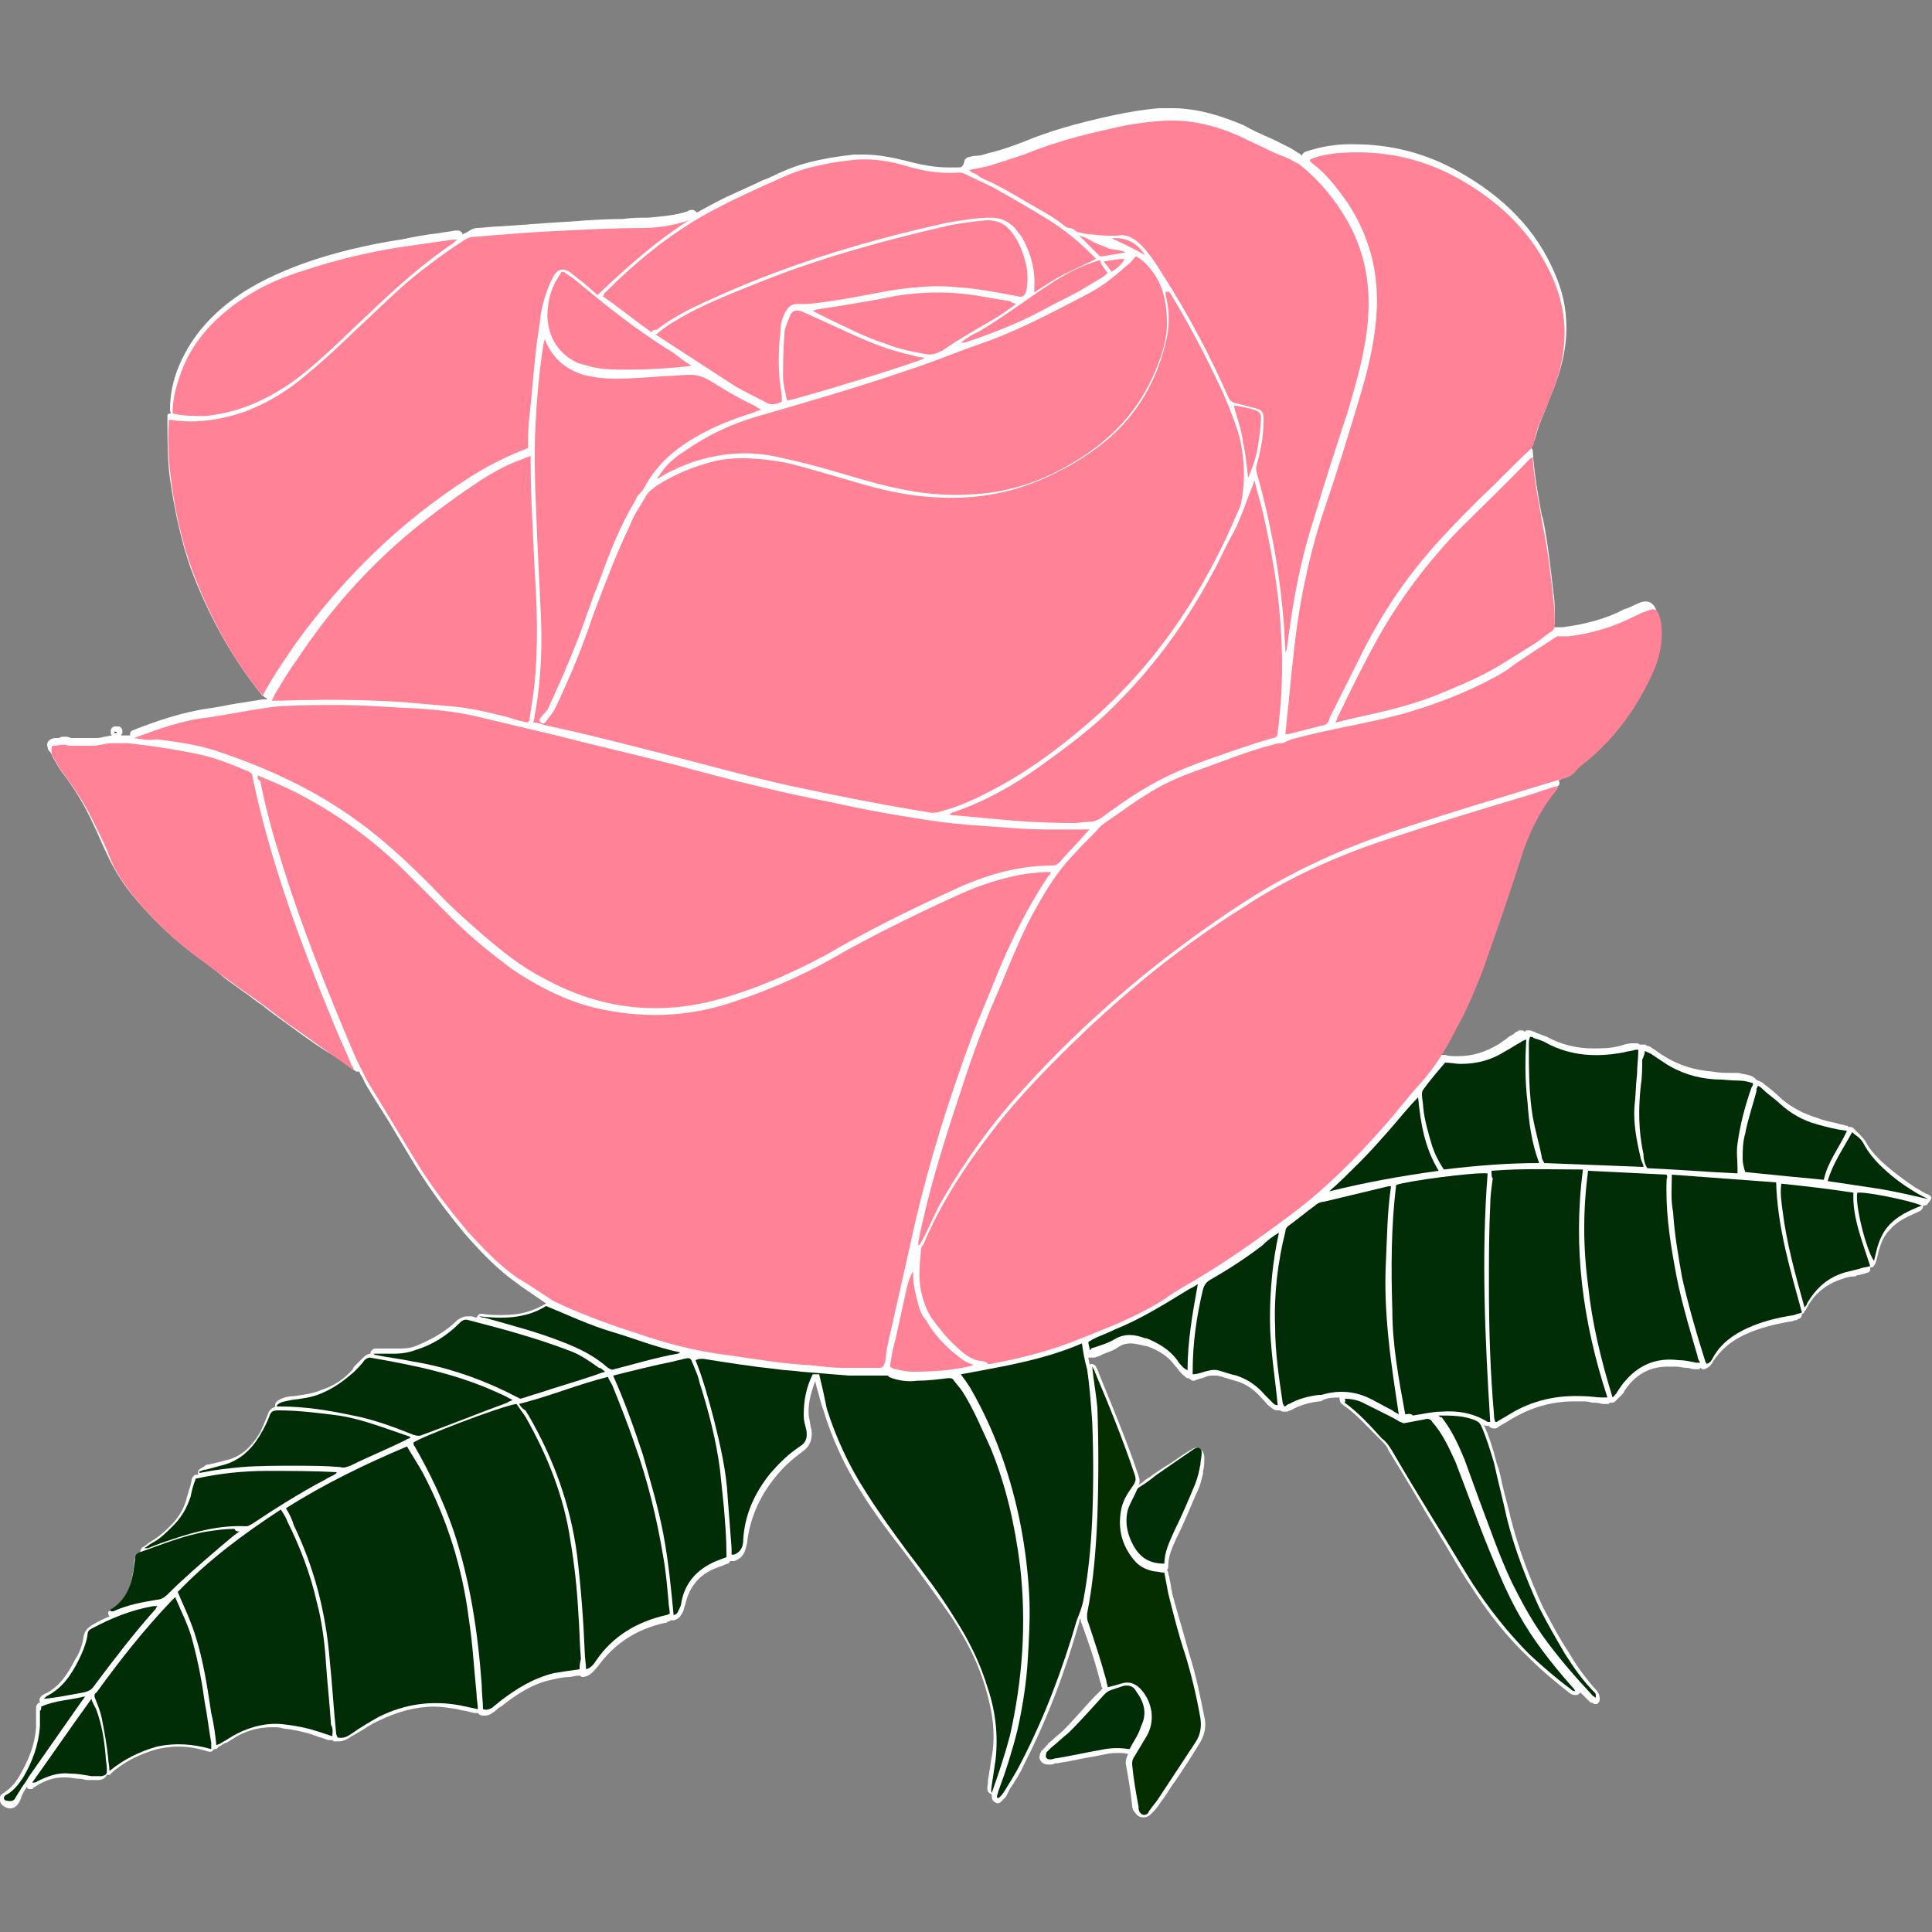 <?xml version="1.0" encoding="UTF-8"?> <svg xmlns="http://www.w3.org/2000/svg" xmlns:xlink="http://www.w3.org/1999/xlink" version="1.1" id="Слой_1" x="0px" y="0px" viewBox="0 0 150 150" style="enable-background:new 0 0 150 150;" xml:space="preserve"><rect x="0" y="0" width="150" height="150" fill="#808080" stroke="none"/> <style type="text/css"> .st0{fill:#FFFFFF;} .st1{fill:#FF8296;} .st2{fill:#002D05;} .st3{fill:#042E00;} </style> <g> <path class="st0" d="M149.8,92.8c-0.1-0.1-0.3-0.1-0.4-0.2c-0.2-0.1-0.5-0.3-0.7-0.4c-0.9-0.6-1.7-1.2-2.6-2 c-0.4-0.4-0.8-0.8-1.1-1.3c-0.1-0.2-0.3-0.5-0.5-0.7c-0.1-0.1-0.3-0.3-0.4-0.4c-0.1-0.1-0.1-0.1-0.2-0.2c-0.1-0.1-0.2-0.1-0.2-0.1 c0,0,0,0-0.1,0c0,0,0,0-0.1,0c0-0.1-0.1-0.1-0.2-0.1c-0.2-0.1-0.5-0.1-0.7-0.2c-0.5-0.1-1-0.2-1.5-0.4c-1-0.3-2-0.8-2.8-1.5 c-0.4-0.4-0.9-0.8-1.3-1.1c-0.1-0.1-0.2-0.2-0.3-0.2c0,0-0.1-0.1-0.2-0.1c-0.1,0-0.1-0.1-0.2-0.1c0,0,0,0,0,0 c0-0.1-0.1-0.1-0.2-0.2c-0.4-0.2-0.8-0.2-1.1-0.3c-0.2,0-0.4,0-0.6,0c-0.5,0-0.9,0-1.4-0.1c-1.4-0.1-2.7-0.5-3.8-1.2 c-0.1-0.1-0.2-0.1-0.3-0.2c-0.2-0.1-0.4-0.3-0.6-0.4c-0.1-0.1-0.3-0.2-0.4-0.2c-0.1,0-0.1-0.1-0.2-0.1c-0.1,0-0.1,0-0.2,0 c-0.1,0-0.1,0-0.2,0c0,0,0,0,0,0c0,0-0.1-0.1-0.2-0.1c0,0-0.1,0-0.1,0c0,0-0.1,0-0.2,0c0,0-0.1,0-0.1,0c-0.3,0-0.6,0.1-0.9,0.2 c-0.8,0.2-1.5,0.2-2.1,0.2c-1.3,0-2.5-0.3-3.6-0.9c-0.3-0.1-0.5-0.2-0.8-0.3c-0.1,0-0.1-0.1-0.2-0.1c-0.1,0-0.2-0.1-0.3-0.1 c0,0-0.1,0-0.1,0c0,0,0,0-0.1,0c-0.1,0-0.2,0-0.2,0.1c-0.1,0-0.1-0.1-0.2-0.1c-0.1,0-0.1,0-0.2,0c-0.1,0-0.1,0-0.2,0.1 c-0.1,0-0.2,0.1-0.3,0.2c-0.2,0.1-0.4,0.2-0.6,0.4c-0.2,0.1-0.4,0.3-0.6,0.4c-1,0.6-2,0.9-3.1,0.9c-0.1,0-0.1,0-0.2,0 c-0.3,0-0.5,0-0.8-0.1c-0.1,0-0.2,0-0.4,0c0.4-0.7,0.9-1.4,1.3-2.2c0.6-1.2,1.4-2.8,2-4.5c0.9-2.5,1.8-5.2,2.9-8.5 c0.7-2.3,1.6-4,2.7-5.4c0.1-0.1,0.1-0.2,0.2-0.2c0,0,0-0.1,0.1-0.1c0.1-0.1,0.1-0.3,0-0.4c0.4-0.2,0.8-0.4,1.1-0.7 c0.2-0.2,0.5-0.4,0.8-0.7l0,0c2.2-1.8,3.9-4,5.2-6.9c0.6-1.4,0.9-2.6,0.7-3.8c0-0.4-0.1-0.8-0.2-1.1c-0.2-0.6-0.6-0.7-0.8-0.7 c-0.1,0-0.3,0-0.5,0.1c-0.5,0.2-0.8,0.4-1.2,0.5c-1.5,0.8-3.2,1.2-4.8,1.4c-0.1,0-0.1,0-0.2,0c-0.1,0-0.2,0-0.3,0 c-0.1,0-0.2,0-0.2,0c0.1-0.1,0.1-0.3,0.1-0.5c0-0.3,0-0.5,0-0.8c0-0.4,0-0.9-0.1-1.4c-0.2-1.8-0.4-3.7-0.8-5.7l-0.1-0.3 c-0.3-1.6-0.6-3.3-0.7-5c0-0.1-0.1-0.2-0.2-0.3c0,0,0,0,0,0c0.2-0.2,0.3-0.4,0.4-0.7c0.1-0.4,0.2-0.7,0.3-1c0.2-0.5,0.4-1,0.6-1.5 c0.2-0.6,0.5-1.2,0.7-1.8c1.1-3,1.1-5.8-0.1-8.5c-1.4-3.3-3.9-5.9-7.5-7.9c-2.5-1.4-5.2-2.1-8.1-2.1h0c-0.6,0-1.1,0-1.7,0.1 c-0.8,0.1-1.5,0.3-2.1,0.5c-0.1,0.1-0.2,0.1-0.2,0.3c0,0-0.1-0.1-0.1-0.1c-0.3-0.2-0.5-0.3-0.8-0.5c-0.2-0.1-0.4-0.2-0.6-0.3 c-0.2-0.1-0.4-0.2-0.6-0.3c-0.4-0.2-0.7-0.3-1.1-0.5c-0.5-0.2-1-0.5-1.4-0.7c-1.9-0.8-3.7-1.3-5.5-1.3c-0.3,0-0.7,0-1,0 c-1.2,0.1-2.4,0.3-3.8,0.6c-2.7,0.6-4.8,1.2-6.7,2c-0.8,0.3-1.6,0.6-2.4,0.8l-0.4,0.1c-0.3,0.1-0.6,0.2-1,0.2 c-0.2,0-0.4,0.1-0.5,0.1c-0.1,0-0.2,0.1-0.3,0.2c0,0,0,0,0,0C74.8,13,74.6,13,74.4,13c0,0,0,0-0.1,0c-0.2,0-0.5,0-0.7,0 c-1,0-2.1-0.2-3.2-0.5c-1.2-0.3-2.3-0.5-3.3-0.5c-0.3,0-0.6,0-0.8,0c-0.8,0.1-1.7,0.2-2.6,0.4c-1,0.2-2,0.5-2.9,0.9 c-0.5,0.2-1,0.5-1.6,0.7c-1.2,0.6-2.5,1.1-3.8,1.8c-0.4,0.2-0.9,0.5-1.3,0.7c-0.1-0.1-0.2-0.2-0.3-0.2c0,0,0,0,0,0 c-0.2,0-0.3,0-0.4,0.1c-0.9,0.3-1.9,0.4-3.1,0.5c-0.6,0-1.3,0-1.9,0.1c-1.4,0-2.8,0.1-4.1,0.2c-2,0.1-4,0.3-6,0.4l-1.2,0.1 c-0.3,0-0.5,0.1-0.8,0.3l-0.4,0.2c0,0,0-0.1,0-0.1c-0.1-0.1-0.2-0.2-0.3-0.2c0,0,0,0,0,0l-0.1,0c-0.1,0-0.1,0-0.2,0 c-0.4,0.1-0.8,0.1-1.2,0.2c-1,0.1-2,0.3-3,0.5c-2.6,0.4-5.1,1-7.4,1.8c-2.2,0.8-4.1,1.7-5.7,2.9c-2,1.5-3.3,3.2-4.1,5.1 c-0.5,1.2-0.7,2.3-0.7,3.4c0,0.1,0,0.2,0.1,0.3C13,32.1,13,32.2,13,32.3l0,0.1c0,0.1,0,0.2,0,0.2c0,1.6,0,3.1,0.2,4.6 c0.4,2.7,0.9,4.9,1.6,6.9c1.3,3.5,3.1,6.8,5.4,9.7c0,0,0.1,0.1,0.1,0.1c0,0,0,0.1,0.1,0.1c0.1,0.1,0.2,0.2,0.3,0.2c0,0,0,0,0,0 c0,0,0,0,0,0c0,0.1,0,0.1,0.1,0.1c0,0,0,0,0,0c-0.1,0-0.3,0-0.4,0c-0.6,0.1-1.3,0.2-1.9,0.3c-0.7,0.1-1.5,0.3-2.3,0.4 c-2.1,0.3-4.1,1-5.9,1.7c-0.2,0.1-0.2,0.2-0.2,0.4c0,0,0,0,0,0c0,0-0.1,0-0.1,0c-0.2,0-0.4,0-0.6,0c0-0.1,0.1-0.1,0.1-0.2l0-0.1 c0-0.1,0-0.2-0.1-0.3c-0.1-0.1-0.2-0.1-0.2-0.1c0,0,0,0,0,0l-0.3,0c-0.1,0-0.2,0.1-0.2,0.1c-0.1,0.1-0.1,0.2-0.1,0.3l0,0.1 c0,0.1,0,0.1,0.1,0.2c-0.2,0-0.4,0.1-0.6,0.1c-0.3,0.1-0.5,0.1-0.8,0.1c-0.2,0-0.4,0-0.7,0c-0.2,0-0.4,0-0.6,0c-0.2,0-0.3,0-0.5,0 c-0.2-0.1-0.3-0.1-0.5-0.1c-0.2,0-0.3,0-0.4,0.1c-0.1,0-0.2,0-0.3,0c-0.2,0-0.4,0.1-0.5,0.2c-0.1,0.1-0.2,0.3-0.1,0.5 c0,0.2,0.1,0.3,0.2,0.4c0.1,0.1,0.1,0.2,0.2,0.4c0.2,0.3,0.4,0.7,0.6,1c1.1,1.4,1.9,2.8,2.5,4.1c0.4,0.8,0.7,1.6,1.1,2.4 c0.5,1.1,1.1,2.1,1.9,3.1c1.3,1.6,2.9,3.2,4.6,4.5c0.9,0.7,1.8,1.3,2.6,2c0.5,0.4,1,0.7,1.5,1.1c0.5,0.3,0.9,0.7,1.4,1 c0.6,0.5,1.3,1,2,1.5c1.1,0.8,2.3,1.7,3.5,2.4c0.5,0.3,0.9,0.6,1.4,1c0.1,0,0.1,0.1,0.2,0.1l0.1,0.1c0.1,0,0.1,0.1,0.2,0.1 c0.1,0,0.1,0,0.2,0c0.1,0.3,0.3,0.5,0.4,0.8c0.6,1.1,1.3,2.1,1.9,3.1c0.6,1,1.2,2,1.8,3c1.2,2,2.6,3.9,4.1,5.7 c1.4,1.6,2.6,2.8,4,3.8l0.4,0.3c0.6,0.4,1.3,0.9,1.9,1.3c0,0,0,0,0,0c-1,0.6-2,0.9-3.4,0.9c-0.5,0-1,0-1.6-0.1c0,0,0,0,0,0 c-0.2,0-0.3,0.1-0.4,0.3c0,0,0,0,0,0c-0.1,0-0.3-0.1-0.4-0.1c-0.1,0-0.2,0-0.3,0c-0.3,0-0.5,0.1-0.8,0.3c-0.9,0.9-2,1.5-3.2,2 c-0.5,0.2-1,0.2-1.4,0.2c-0.1,0-0.1,0-0.2,0c-0.4,0-0.8,0-1.2,0c0,0,0,0,0,0c-0.1,0-0.2,0-0.3,0c0,0-0.1,0-0.1,0 c-0.1,0-0.2,0.1-0.3,0.2c0,0.1-0.1,0.2,0,0.2c0,0,0,0,0,0l0,0c-0.2,0-0.4,0.1-0.6,0.3c-0.2,0.2-0.4,0.4-0.6,0.6 c-0.1,0.1-0.2,0.2-0.2,0.3c-0.7,0.8-1.5,1.3-2.4,1.6c-0.7,0.3-1.5,0.4-2.2,0.5c-0.4,0-0.9,0.1-1.3,0.4c-0.1,0.1-0.2,0.3-0.1,0.4 c-0.2,0.1-0.5,0.2-0.6,0.6c-0.2,0.5-0.4,1-0.6,1.4c-0.7,1.2-1.6,2-2.8,2.2c-0.3,0.1-0.7,0.2-1.2,0.3c-0.2,0-0.3,0.1-0.4,0.2 c-0.1,0-0.1,0.1-0.2,0.1c-0.2,0.1-0.3,0.3-0.2,0.5l0,0c-0.1,0-0.1,0-0.2,0c-0.1,0-0.2,0.1-0.3,0.3l-0.1,0.5c-0.1,0.3-0.2,0.6-0.3,1 c-0.2,0.8-0.6,1.5-1.3,2.2c-0.5,0.5-1,0.9-1.5,1.2c-0.2,0.1-0.3,0.2-0.4,0.3c-0.1,0-0.1,0.1-0.2,0.1c-0.1,0.1-0.2,0.2-0.2,0.3 c0,0.1,0,0.1,0.1,0.2c-0.4,0.1-0.6,0.4-0.6,0.8c0,0.4-0.1,0.8-0.2,1.3c-0.2,1-0.6,1.8-1.4,2.3c0,0-0.1,0-0.1,0c0,0,0,0-0.1,0 c-0.1,0.1-0.2,0.1-0.2,0.2c0,0.1,0,0.2,0.1,0.3l0,0c-0.5,0.2-0.9,0.4-1.4,0.7c-0.3,0.2-0.5,0.4-0.6,0.8c-0.1,0.7-0.3,1.3-0.7,1.9 c-0.5,1-1.2,2.1-2.3,2.6c-0.1,0-0.1,0.1-0.2,0.1c0,0,0,0-0.1,0.1c-0.1,0.1-0.2,0.3-0.1,0.4c0,0,0,0,0,0.1c0,0-0.1,0-0.1,0 c-0.1,0.1-0.2,0.2-0.2,0.4c0,0.1,0,0.1,0,0.2c0,0.1,0,0.2,0,0.2c0,0.1,0,0.2,0,0.3c0,0.3,0,0.5,0,0.8c-0.1,1.4-0.6,2.6-1.3,3.8 c-0.4,0.7-0.8,1-1.2,1.3c-0.2,0.1-0.4,0.3-0.3,0.6c0,0.2,0.2,0.4,0.4,0.5c0.2,0.1,0.3,0.1,0.4,0.1c0.5,0,0.7-0.5,0.8-0.7 c0-0.1,0.1-0.2,0.1-0.3l0.1-0.2c0.1-0.2,0.2-0.3,0.3-0.5c0,0,0,0,0,0.1l0,0l0,0c0.1,0.1,0.1,0.1,0.2,0.1c0.1,0,0.1,0,0.2,0l0.1-0.1 c0.1-0.1,0.2-0.1,0.3-0.2c0.7-0.4,1.3-0.6,2-0.6c0.1,0,0.2,0,0.3,0c0.3,0,0.6,0.1,1,0.1c0.2,0,0.4,0.1,0.6,0.1l0,0 c0.2,0,0.4,0,0.6,0c0.1,0,0.1,0,0.2,0c0.4,0,0.6-0.2,0.7-0.4c0,0,0,0,0.1,0c0.1,0,0.2,0,0.2-0.1c1-0.9,2.2-1.5,3.6-1.9 c0.5-0.1,1-0.2,1.6-0.2c0.7,0,1.5,0.1,2.4,0.4c0,0,0.1,0,0.1,0c0.1,0,0.2,0,0.2-0.1c0,0,0.1,0,0.1-0.1c0,0,0.1,0,0.1,0 c0.1,0,0.1,0,0.2-0.1l0.1-0.1l0.2-0.1c0.1-0.1,0.3-0.2,0.4-0.2c0.3-0.2,0.5-0.3,0.8-0.5c0.9-0.5,1.8-0.7,2.8-0.7 c0.3,0,0.5,0,0.8,0.1c0.9,0.1,1.8,0.3,2.6,0.6c0.2,0.1,0.4,0.1,0.6,0.2c0.1,0,0.2,0.1,0.3,0.1c0,0,0.1,0,0.1,0c0.1,0,0.1,0,0.2,0 c0.1,0.1,0.1,0.1,0.2,0.1c0.1,0,0.2,0,0.3,0c0.4,0,0.7-0.2,1-0.4c0.2-0.1,0.5-0.3,0.7-0.4c0.5-0.3,0.9-0.6,1.4-0.8 c1.4-0.7,2.9-1.1,4.3-1.1c0.6,0,1.2,0.1,1.8,0.2c0.3,0.1,0.6,0.1,0.9,0.2c0.1,0,0.3,0.1,0.5,0.1c0,0,0.1,0,0.1,0c0,0,0.1,0,0.1,0 c0,0,0.1,0.1,0.1,0.1c0.1,0.1,0.3,0.1,0.4,0.1c0.3,0,0.5-0.1,0.6-0.2c0.2-0.1,0.3-0.2,0.5-0.4c0.1,0,0.1-0.1,0.2-0.1 c1-0.8,2.4-1.8,4-2.1c0.4-0.1,0.9-0.2,1.3-0.2c0.2,0,0.4-0.1,0.7-0.1c0,0,0.1,0,0.1,0c0.1,0,0.1,0.1,0.2,0.1c0,0,0,0,0.1,0 c0.6-0.1,0.8-0.5,1.1-0.8c1.3-1.8,3-2.9,5.2-3.4c0.1,0,0.2,0,0.2-0.1l0.1,0c0.1,0,0.1-0.1,0.2-0.1c0,0,0.1,0,0.1,0c0,0,0.1,0,0.1,0 c0.5-0.1,0.6-0.5,0.7-0.6c0.1-0.2,0.1-0.4,0.2-0.6c0.3-1.4,1.1-2.4,2.5-2.9c0.2-0.1,0.4-0.1,0.5-0.2l0.3-0.1c0.1,0,0.1-0.1,0.2-0.2 c0,0,0.1,0,0.1,0c0,0,0.1,0,0.2,0c0.9-0.3,0.9-1.1,1-1.4c0.2-1.8,0.9-3.5,2.1-5c0.7-0.9,1.4-1.5,2.2-2.1c0.6-0.4,0.8-1,0.7-1.7 c-0.1-0.3-0.1-0.6-0.2-1c-0.1-0.9,0.1-1.7,0.5-2.8c0,0.2,0.1,0.4,0.1,0.5c0.2,0.6,0.3,1.2,0.5,1.7c0.7,2.3,1.7,4.5,3,6.5 c1,1.6,2.2,3.2,3.3,4.6l0.3,0.4c1.1,1.5,2.3,3.1,3.4,4.7c1.3,2,2.1,3.7,2.6,5.4c0.6,2,0.8,3.7,0.5,5.4c-0.1,0.4-0.1,0.8-0.2,1.2 c0,0.2-0.1,0.5-0.1,0.7l0,0.1c0,0.2-0.1,0.4,0,0.7c0.1,0.1,0.2,0.2,0.3,0.2c0,0,0,0,0,0c0,0,0,0,0,0c0,0,0,0,0,0l0,0.1 c0,0.1,0,0.3,0.1,0.4l0.1,0.1c0.1,0,0.1,0.1,0.2,0.1c0.1,0,0.2,0,0.3-0.1c0,0,0.1-0.1,0.1-0.1c0.1-0.1,0.2-0.2,0.3-0.3 c0.1-0.2,0.2-0.4,0.3-0.6c0.4-0.6,0.8-1.2,1.1-1.9c1.8-3.5,3.2-7.2,4.3-11.1c0-0.1,0-0.2,0.1-0.2c0,0.1,0,0.2,0.1,0.4 c0.5,1.4,1,2.8,1.4,4.4c0,0.1,0.1,0.2,0.1,0.3l0,0.1c0,0.1,0.1,0.1,0.1,0.2c-0.1,0.1-0.2,0.2-0.3,0.3l-0.1,0.1 c-0.9,0.9-1.7,1.9-2.6,2.8c-0.3,0.3-0.6,0.5-0.9,0.8c-0.1,0.1-0.3,0.2-0.4,0.4c0,0-0.1,0-0.1,0.1c-0.1,0.1-0.2,0.2-0.3,0.3 c-0.1,0.1-0.2,0.3-0.2,0.6c0.1,0.3,0.3,0.5,0.7,0.5c0,0,0.1,0,0.1,0c0.1,0,0.3,0,0.4-0.1c0.1,0,0.1,0,0.2,0 c0.4-0.1,0.7-0.1,1.1-0.2c0.9-0.2,1.7-0.3,2.6-0.5c0.4-0.1,0.7-0.1,1.1-0.1c0.2,0,0.5,0,0.7,0.1c-0.1,0.1-0.2,0.4-0.2,0.7 c0.2,1.1,0.4,2.3,0.5,3.3c0,0.2,0.1,0.4,0.2,0.5c0.2,0.3,0.4,0.4,0.7,0.4c0.2,0,0.4-0.1,0.5-0.2c0.1-0.1,0.2-0.2,0.3-0.3 c0.2-0.2,0.4-0.5,0.6-0.8c0.4-0.5,0.7-1.1,1.1-1.6c0.6-0.9,1.2-1.8,1.8-2.8c0.4-0.6,0.6-1.4,0.4-2.1c-0.3-1.5-0.6-3.1-1.2-5 c-0.4-1.5-0.9-3.1-1.3-4.6l0-0.1c-0.1-0.3-0.1-0.7-0.2-1c0-0.2-0.1-0.3-0.1-0.5c0-0.1-0.1-0.2-0.1-0.2c0,0,0,0,0,0 c0.1-0.1,0.1-0.2,0.1-0.3c0-0.8,0.3-1.4,0.6-2.1l0.1-0.2c0.6-1.2,1.1-2.5,1.6-3.6c0.2-0.4,0.3-0.9,0.4-1.3l0-0.2 c0.1-0.3,0.1-0.7,0.1-1c0-0.3-0.1-0.5-0.2-0.6c-0.1-0.1-0.3-0.2-0.4-0.2c0,0,0,0,0,0c-0.2,0-0.3,0.1-0.5,0.2 c-0.7,0.4-1.3,0.9-2,1.3c-0.3,0.2-0.6,0.4-0.9,0.6c-0.2,0.2-0.5,0.3-0.7,0.5c-0.1,0.1-0.3,0.2-0.4,0.3c0.1-0.2,0.1-0.4,0-0.7 c-0.9-2.7-2-5.3-3.1-8c0-0.1-0.1-0.2-0.1-0.3c0,0-0.1-0.1-0.1-0.2c-0.1-0.1-0.2-0.2-0.3-0.2c0,0-0.1,0-0.1,0c0,0-0.1,0-0.1,0.1 c0-0.2-0.1-0.4-0.1-0.6c0,0,0,0,0.1,0c0,0,0.1,0,0.1,0c0,0,0.1,0,0.1,0c0.1,0,0.1,0,0.2,0c0.2-0.1,0.4-0.1,0.5-0.2 c0.4-0.2,0.9-0.3,1.3-0.6c0.3-0.2,0.6-0.3,1-0.3c0.3,0,0.7,0.1,1.1,0.2c0,0,0.1,0,0.1,0l0,0c0.9,0.3,1.7,0.8,2.2,1.5 c0.2,0.2,0.3,0.4,0.5,0.6c0.1,0.1,0.1,0.1,0.2,0.2c0,0,0.1,0,0.1,0.1c0.1,0,0.1,0.1,0.2,0.1c0,0,0,0,0.1,0c0,0,0.1,0.1,0.1,0.1 c0.1,0,0.1,0.1,0.2,0.1c0,0,0.1,0,0.1,0c0.1,0,0.2-0.1,0.3-0.1c0.2-0.1,0.4-0.1,0.6-0.2c0.2-0.1,0.4-0.1,0.6-0.1c0.1,0,0.2,0,0.3,0 c0.5,0.1,1,0.3,1.4,0.4c0.8,0.2,1.5,0.7,2.1,1.4l0.1,0.1c0.2,0.2,0.3,0.4,0.5,0.5l0,0c0.1,0.1,0.3,0.3,0.6,0.3c0,0,0.1,0,0.1,0 c0,0,0.1,0,0.1,0c0.1,0.1,0.2,0.1,0.2,0.1c0,0,0,0,0.1,0l0,0c0,0,0.1,0,0.2,0c0.1,0,0.2-0.1,0.3-0.1c0.7-0.4,1.4-0.6,2.2-0.7 c0.1,0,0.2,0,0.3-0.1c0.4-0.2,0.9-0.2,1.3-0.2c0,0.1,0,0.3,0.1,0.4c0,0,0,0.1,0.1,0.1c0,0,0.1,0.1,0.1,0.1c0.9,0.6,1.7,1.5,2.5,2.3 c0.1,0.1,0.3,0.3,0.4,0.4c0.3,0.3,0.5,0.5,0.6,0.8c1.3,2.1,2.3,3.8,3.3,5.5c0.4,0.6,0.7,1.2,1.1,1.8c0.6,1,1.2,2.1,1.9,3.1 c1.4,2.2,2.9,4.1,4.6,5.7c1.1,1.1,2.1,1.9,3.1,2.7c0,0,0,0,0,0c0.1,0.1,0.3,0.2,0.5,0.2c0,0,0,0,0.1,0c0.1,0,0.2-0.1,0.3-0.2 c0.2,0.2,0.4,0.4,0.6,0.6l0.1,0.1c0.1,0.1,0.1,0.1,0.2,0.1c0,0,0,0,0,0c0.1,0,0.1,0.1,0.2,0.1c0.1,0,0.1,0,0.2,0 c0.1-0.1,0.2-0.2,0.2-0.3l0,0c0-0.3,0-0.4-0.2-0.7c-0.8-0.9-1.5-1.8-2.2-3c-0.8-1.2-1.4-2.4-2-3.5c-1-2.2-1.9-4.5-2.5-6.9 c-0.2-0.9-0.5-1.9-0.7-2.8c-0.1-0.5-0.2-1-0.4-1.5c-0.3-1.2-0.6-2.1-1-3c0,0,0,0,0,0c0,0,0,0,0,0c0.1,0.1,0.2,0.1,0.2,0.1 c0,0,0,0,0,0c0,0,0.1,0,0.1,0c0,0,0.1,0,0.1,0c0,0,0,0.1,0.1,0.1c0.1,0.1,0.2,0.1,0.3,0.1c0,0,0.1,0,0.1,0c0,0,0,0,0,0 c0,0,0.1,0,0.2-0.1c0.3-0.2,0.7-0.4,1-0.6c1.5-0.9,3.1-1.4,4.9-1.4c0.2,0,0.5,0,0.7,0c0.2,0,0.4,0,0.7,0.1c0.3,0,0.5,0,0.8,0.1 c0,0,0,0,0.1,0c0.1,0,0.2,0,0.2,0c0,0,0.1,0,0.1,0c0.1,0,0.1,0,0.2-0.1c0,0,0,0,0,0c0,0,0,0,0.1,0c0.1,0,0.2,0,0.3-0.1l0.2-0.2 c0.1-0.1,0.2-0.2,0.3-0.3c0.1-0.1,0.2-0.2,0.2-0.3c0.1-0.1,0.2-0.3,0.3-0.4c0.8-1,1.8-1.5,3.1-1.5c0.2,0,0.4,0,0.6,0 c0.3,0,0.6,0.1,0.9,0.1c0.2,0,0.3,0.1,0.5,0.1c0.1,0,0.2,0,0.2,0c0,0,0.1,0,0.1,0c0,0,0,0,0,0c0.1,0,0.2,0,0.2-0.1 c0.1,0,0.1,0.1,0.2,0.1c0,0,0.1,0,0.1,0c0.4-0.1,0.6-0.4,0.7-0.6l0,0c0.6-0.9,1.4-1.6,2.5-2.1c1.1-0.5,2.3-0.8,3.5-1 c0.2,0,0.3-0.1,0.4-0.1c0.1,0,0.1,0,0.2-0.1c0.2,0,0.3-0.2,0.3-0.4c0.1,0,0.2-0.1,0.2-0.2l0.1-0.1c0-0.1,0.1-0.1,0.1-0.2 c0.6-1.1,1.5-1.8,2.7-2.2c0.3-0.1,0.6-0.2,0.9-0.2c0.1,0,0.2,0,0.3-0.1c0.2,0,0.4-0.1,0.5-0.1l0.3-0.1c0.1,0,0.2-0.1,0.2-0.2 c0-0.1,0-0.1,0-0.2c0,0,0,0,0.1,0c0.1,0,0.2-0.1,0.3-0.3l0.1-0.3c0.2-0.9,0.4-1.7,1-2.3c0.6-0.7,1.3-1,2.2-1.4l0.2-0.1 c0.1-0.1,0.2-0.2,0.2-0.3c0,0,0-0.1,0-0.1c0,0,0,0,0.1,0c0.1,0,0.3-0.1,0.3-0.2C150,93.1,150,92.9,149.8,92.8z"></path> <g> <path class="st1" d="M20,60.2c1.2,0.5,2.4,1,3.5,1.6c3,1.6,5.7,3.6,8.1,6c1.2,1.2,2.4,2.4,3.6,3.6c1.4,1.4,2.9,2.6,4.5,3.8 c2.2,1.5,4.6,2.7,7.2,3.2c3.5,0.7,6.9,0.5,10.3-0.7c3-1,5.8-2.3,8.5-3.9c2.9-1.6,6-3.1,9.1-4.5c1.4-0.6,2.9-1.1,4.5-1.4 c0.7-0.1,1.5-0.2,2.3-0.2c-0.1,0.2-0.1,0.3-0.2,0.3c-1.6,2.4-2.9,5-4,7.7c-0.6,1.5-1.2,2.9-1.8,4.4c-2,5.4-3.7,10.8-4.9,16.4 c-0.6,2.7-1.2,5.3-1.8,8c-0.1,0.4-0.1,0.9-0.2,1.3c-0.1,0.3-0.2,0.4-0.4,0.4c-0.9,0-1.9,0-2.8,0c-0.8,0-1.7-0.1-2.5-0.2 c-2.2-0.1-4.4-0.5-6.6-0.8c-2.4-0.3-4.7-0.9-7-1.7c-1.9-0.6-3.8-1.3-5.6-2.1c-0.4-0.2-0.7-0.3-1-0.5c-0.8-0.5-1.6-1.1-2.5-1.6 c-1.5-1-2.8-2.4-4-3.7c-1.5-1.8-2.9-3.6-4.1-5.6c-1.2-2-2.5-4.1-3.7-6.1c-0.3-0.6-0.6-1.2-0.9-1.8c-2.2-5.2-4.3-10.4-5.9-15.7 c-0.6-1.9-1.1-3.8-1.5-5.8C20,60.6,20,60.4,20,60.2z"></path> <path class="st1" d="M90.7,22.6c0.1,0.1,0.2,0.2,0.3,0.4c1.5,2.5,2.8,5,4,7.6c0.5,1.2,1,2.4,1.3,3.6c0.3,1.5,0.4,3.1,0.1,4.6 c0,0.2-0.1,0.5-0.2,0.7c-2.7,6.5-6.5,12.2-11.9,16.8c-2.1,1.8-4.4,3.5-6.8,4.8C76,61.9,74.6,62.6,73,63c-0.2,0.1-0.5,0.1-0.7,0.1 c-3.7-0.6-7.3-1.3-11-2.1c-3.6-0.8-7.1-1.8-10.7-2.7c-2.7-0.7-5.5-1.4-8.3-2c-0.3-0.1-0.6-0.2-0.9-0.2c0.1-0.3,0.1-0.6,0.2-1 c0.4-2.4,0.5-4.8,0.4-7.2c-0.1-2.1-0.2-4.2-0.3-6.3c-0.1-3-0.3-6-0.1-9c0.1-2,0.3-4,0.6-5.9c0-0.1,0.1-0.3,0.1-0.4 c0,0.1,0.1,0.2,0.1,0.3c0.6,1.3,1.6,2.1,2.9,2.5c0.8,0.2,1.6,0.3,2.4,0.3c1.3,0,2.6-0.1,3.9-0.2c0.7,0,1.3-0.1,2-0.1 c0.6,0,1.1,0.2,1.6,0.5c1.1,0.7,2.3,1.4,3.4,1.9c0.1,0.1,0.3,0.2,0.5,0.3c-0.2,0.1-0.4,0.1-0.5,0.2c-1.6,0.5-3.2,1.1-4.7,2 c-1.7,1-3,2.2-3.9,3.9c-0.1,0.2-0.3,0.4-0.5,0.6c-0.1,0.1-0.1,0.3-0.2,0.4c-1.2,2-2,4.1-2.8,6.3c-0.7,1.7-1.2,3.4-1.9,5.1 c-0.6,1.5-1.3,3.1-2,4.6c-0.1,0.3-0.4,0.5-0.6,0.8c-0.1,0.1-0.2,0.2,0,0.4c0.1,0.1,0.3,0.1,0.4-0.1c0.2-0.3,0.5-0.6,0.7-1 c1.1-2.3,2.1-4.7,2.9-7.1c0.9-2.4,1.8-4.8,2.9-7.1c0.3-0.8,0.8-1.5,1.2-2.2c0.2-0.4,0.5-0.6,0.9-0.9c1.4-0.9,2.9-1.5,4.5-1.9 c1.8-0.4,3.6-0.2,5.4,0.1c1.8,0.4,3.6,1,5.4,1.5c2,0.6,4.1,1.1,6.2,1.2c2.8,0.2,5.6-0.2,8.2-1.3c1.9-0.8,3.6-1.8,5.2-3.1 c2.5-2.1,4-4.8,4.7-8c0.2-1.1,0.2-2.2-0.1-3.3c0-0.1,0-0.2,0-0.3C90.6,22.7,90.7,22.7,90.7,22.6z"></path> <path class="st1" d="M121,61.1c-0.1,0.1-0.1,0.2-0.2,0.3c-1.3,1.6-2.2,3.5-2.8,5.5c-0.9,2.8-1.9,5.7-2.9,8.5c-0.6,1.5-1.2,3-2,4.4 c-0.8,1.6-1.7,3.1-2.9,4.4c-1,1.1-1.8,2.2-2.8,3.3c-2.1,2.4-4.4,4.7-6.9,6.6c-2.8,2.1-5.6,4.1-8.6,5.8c-0.5,0.3-1,0.6-1.4,0.9 c-2.3,1.5-4.8,2.4-7.3,3.4c-2.1,0.8-4.2,1.3-6.3,1.7c-0.1,0-0.1,0-0.2,0c-0.2-0.3-0.6-0.2-0.9-0.3c-0.6-0.2-1.1-0.6-1.5-1 c-0.8-0.7-1.4-1.5-2-2.3c-0.7-1.2-1-2.5-0.9-3.9c0-0.5,0.1-0.9,0.1-1.4c0-0.1,0.1-0.3,0.2-0.4c1.3-3.1,3.2-6,5.2-8.6 c2.2-2.9,4.7-5.4,7.3-7.9c3.8-3.6,7.9-6.9,12.4-9.7c3.5-2.3,7.3-4,11.3-5.3c3.6-1.2,7.2-2.3,10.9-3.4c0.6-0.2,1.2-0.4,1.8-0.6 C120.7,61.1,120.9,61,121,61.1C121,61,121,61,121,61.1z"></path> <path class="st1" d="M10.4,57.3c1.9-0.7,3.8-1.4,5.8-1.6c1.4-0.2,2.8-0.5,4.2-0.7c0.7-0.1,1.3-0.2,2-0.2c2.6-0.1,5.3-0.1,7.9,0.1 c2.2,0.1,4.4,0.2,6.6,0.7c2.1,0.5,4.2,1,6.3,1.5c3.1,0.8,6.2,1.5,9.3,2.3c4,1.1,8,2.1,12.1,2.9c2.7,0.6,5.5,1.1,8.3,1.5 c1.5,0.2,3,0.3,4.5,0.4c1.3,0.1,2.6,0.2,3.9,0.2c1,0,2,0,3,0c0.1,0,0.2,0,0.3,0c-0.1,0.1-0.2,0.2-0.2,0.2 c-0.7,0.8-1.4,1.5-2.1,2.3c-0.2,0.2-0.3,0.3-0.6,0.3c-2.8,0-5.4,0.8-7.9,2c-3.3,1.5-6.5,3.1-9.6,4.9c-2.6,1.4-5.3,2.6-8.1,3.4 c-4.8,1.4-9.4,0.9-13.8-1.5c-1.8-0.9-3.4-2.2-4.9-3.5c-1.4-1.2-2.7-2.4-3.9-3.7c-1.8-1.8-3.7-3.6-5.8-5.1c-3.3-2.4-7-4.1-10.9-5.4 c-1.5-0.5-3.1-0.7-4.6-0.9C11.5,57.5,11,57.4,10.4,57.3z"></path> <path class="st1" d="M120.9,49.4c0.3,0,0.6,0,0.9,0c1.7-0.2,3.4-0.7,5-1.5c0.4-0.2,0.8-0.4,1.2-0.5c0.4-0.2,0.6-0.1,0.8,0.3 c0.1,0.3,0.2,0.7,0.2,1c0.1,1.3-0.2,2.5-0.7,3.6c-1.2,2.6-2.8,4.9-5.1,6.8c-0.3,0.2-0.6,0.5-0.8,0.7c-0.3,0.4-0.7,0.6-1.2,0.7 c-2.1,0.6-4.2,1.3-6.3,1.9c-3.8,1.2-7.6,2.3-11.3,3.9c-2.5,1.1-4.8,2.3-7.1,3.8c-6.3,4.1-12,8.9-17,14.4c-2.4,2.6-4.5,5.5-6.3,8.6 c-0.6,1-1,2.1-1.6,3.2c-0.1,0.1-0.1,0.3-0.3,0.4c0-0.1,0-0.2,0-0.3c0.8-4,2-7.8,3.3-11.7c0.9-2.8,1.9-5.5,3.1-8.2 c0.7-1.7,1.4-3.4,2.2-5c1-1.9,2.1-3.8,3.6-5.3c0.6-0.7,1.3-1.3,1.9-2c0.2-0.2,0.5-0.4,0.8-0.6c0.9-0.6,1.8-1.3,2.8-1.9 c1.2-0.8,2.6-1.4,4-1.9c2-0.7,3.9-1.5,5.9-2c0.2-0.1,0.5-0.1,0.7-0.1c0.2-0.1,0.4-0.2,0.7-0.3c1.4-0.4,2.9-0.7,4.3-1 c1.5-0.3,2.9-0.6,4.4-1c2.4-0.7,4.8-1.6,7-2.8c0.6-0.3,1.2-0.7,1.7-1.1C118.6,50.9,119.8,50.1,120.9,49.4z"></path> <path class="st1" d="M46.4,22.9c-0.5-0.4-0.9-0.8-1.3-1.1c-0.3-0.2-0.6-0.5-0.9-0.7c-0.5-0.3-0.9-0.2-1.2,0.3 c-0.5,0.9-0.8,1.9-1,2.9c-0.1,1-0.3,2-0.4,3c-0.2,1.7-0.3,3.4-0.5,5.1c-0.1,0.8-0.1,1.6-0.1,2.4c-0.1,0-0.2,0.1-0.3,0.1 c-1.5,0.6-2.9,1.3-4.3,2.2c-5.3,3.4-9.7,7.7-13.4,12.8c-0.9,1.3-1.8,2.6-2.6,4.1c-0.1-0.1-0.1-0.2-0.2-0.2c-2.3-2.9-4-6.1-5.3-9.6 c-0.8-2.2-1.3-4.5-1.6-6.8c-0.2-1.5-0.3-3-0.2-4.5c0-0.1,0-0.2,0-0.3c0.1,0,0.2,0,0.2,0c1.9,0.3,3.8,0,5.6-0.6 c1.9-0.7,3.5-1.7,5-3c1.6-1.3,3.1-2.8,4.6-4.2c1.6-1.5,3.1-3,4.9-4.3c0.9-0.7,1.8-1.3,2.7-1.9c0.2-0.1,0.4-0.2,0.6-0.2 c2.4-0.2,4.8-0.4,7.2-0.5c2-0.1,4-0.2,6.1-0.2c1.1,0,2.2-0.2,3.2-0.5c0.1,0,0.2-0.1,0.3-0.1C51.1,18.6,48.7,20.7,46.4,22.9z"></path> <path class="st1" d="M99.8,57c0-0.3,0.1-0.7,0.1-1.1c0.2-1.6,0.3-3.2,0.5-4.8c0.4-4,1.2-8,2.5-11.8c1-2.9,1.9-5.9,2.8-8.9 c0.5-1.7,0.9-3.4,1.1-5.2c0.4-3.5-0.3-6.6-2.2-9.5c-0.8-1.1-1.6-2.2-2.7-3c-0.1-0.1-0.1-0.1-0.2-0.2c0,0,0,0,0-0.1 c0.6-0.3,1.3-0.4,2-0.5c3.4-0.3,6.6,0.3,9.6,2c3.2,1.8,5.8,4.3,7.3,7.8c1.2,2.8,1.1,5.5,0.1,8.3c-0.4,1.1-0.9,2.2-1.3,3.2 c-0.1,0.3-0.2,0.7-0.3,1.1c0,0.2-0.1,0.4-0.3,0.6c-1.3,1.2-2.5,2.5-3.8,3.7c-1.5,1.5-3.1,3.1-4.5,4.8c-2,2.4-3.7,5.1-5.1,8 c-0.7,1.4-1.4,2.8-2.1,4.2c-0.1,0.2-0.1,0.3-0.2,0.5c-0.1,0.1-0.2,0.2-0.3,0.2c-0.9,0.2-1.9,0.5-2.8,0.7C99.9,57,99.9,57,99.8,57z "></path> <path class="st1" d="M83,17.7c-0.1,0-0.3-0.1-0.4-0.2c-0.6-0.5-1.3-0.9-2-1.3c-0.9-0.5-1.7-1-2.6-1.5c-0.4-0.2-0.9-0.5-1.4-0.7 c-0.2-0.1-0.5-0.2-0.7-0.4c-0.1-0.1-0.2-0.1-0.4-0.2c-0.1,0-0.2-0.2-0.3-0.2c0.6-0.1,1.1-0.2,1.5-0.3c1-0.3,1.9-0.6,2.8-0.9 c2.2-0.9,4.4-1.5,6.7-2c1.2-0.3,2.5-0.5,3.8-0.6c2.2-0.2,4.3,0.3,6.3,1.2c0.8,0.4,1.7,0.8,2.5,1.2c0.4,0.2,0.8,0.3,1.2,0.5 c0.3,0.1,0.5,0.3,0.8,0.4c1.8,1.4,3.3,3.3,4.3,5.4c1,2.2,1.3,4.4,1.1,6.8c-0.2,2.5-0.9,4.8-1.6,7.2c-0.9,2.7-1.8,5.5-2.6,8.2 c-0.9,2.8-1.5,5.7-1.9,8.7c-0.1,0.5-0.1,0.9-0.2,1.4c0,0.1-0.1,0.2-0.1,0.3c0-0.7-0.1-1.4-0.1-2c-0.3-4-1-8-2.1-11.9 c-0.1-0.3-0.1-0.5,0-0.8c0.3-1.1,0.5-2.2,0.5-3.3c0-0.1,0-0.2,0-0.3c0-0.4-0.2-0.6-0.6-0.7c-0.5-0.1-1.1-0.3-1.6-0.4 c-0.3-0.1-0.4-0.2-0.5-0.4c-1.5-3.4-3.2-6.6-5.2-9.7c-0.3-0.5-0.7-1.1-1.1-1.6c-0.3-0.4-0.6-0.7-1-1c-0.2-0.1-0.5-0.3-0.7-0.3 c-0.3-0.1-0.5,0-0.8,0c-0.6,0-1.2,0-1.8-0.1c-0.4,0-0.8-0.1-1.2-0.2C83.4,17.8,83.2,17.7,83,17.7z"></path> <path class="st1" d="M88.2,19.9c0.6,0.3,1.1,0.9,1.5,1.5c0.7,1.1,0.9,2.4,0.9,3.7c0,1.3-0.4,2.5-0.9,3.7c-1.3,3.1-3.4,5.3-6.2,7 c-2.6,1.6-5.3,2.5-8.4,2.6c-1.8,0.1-3.7-0.1-5.5-0.5c-1.9-0.4-3.7-1-5.5-1.5c-1.4-0.4-2.7-0.7-4.1-1c-2.1-0.4-4.2-0.2-6.3,0.5 c-0.8,0.3-1.5,0.6-2.2,1c-0.1,0.1-0.2,0.1-0.5,0.3c0.1-0.2,0.1-0.2,0.2-0.3c0.5-0.8,1.2-1.4,2-1.9c1.7-1.2,3.6-2.1,5.7-2.7 c3.8-1.1,7.6-2.2,11.4-3.5c1.9-0.6,3.8-1.4,5.8-2.1c2.9-1,5.5-2.4,8.2-3.8c1.2-0.6,2.2-1.4,3.2-2.3C87.7,20.5,87.9,20.2,88.2,19.9 z"></path> <path class="st2" d="M63.6,106.7c-0.1,0-0.3,0-0.5,0c-0.5,1-0.7,2-0.7,3.2c0,0.4,0.1,0.7,0.2,1.1c0.1,0.6,0,1-0.5,1.3 c-0.9,0.6-1.6,1.3-2.3,2.1c-1.2,1.5-2,3.2-2.1,5.2c0,0.5-0.2,0.9-0.7,1.1c0,0-0.1,0-0.1,0c0,0,0,0-0.1,0c0-0.2,0-0.3,0-0.5 c-0.1-1.3-0.2-2.6-0.3-3.9c-0.1-2.1-0.6-4.2-1.1-6.2c-0.4-1.5-0.8-3-1.4-4.5c0.2-0.1,0.4-0.1,0.6-0.1c1.9,0.3,3.8,0.6,5.7,0.8 c0.6,0.1,1.3,0.1,1.9,0.2c1.2,0.1,2.5,0.2,3.7,0.3c0.5,0,0.9,0,1.4,0c0.5,0,1,0,1.5,0c0.1,0,0.2,0,0.2,0.1 c0.7,0.3,1.5,0.4,2.2,0.3c0.8,0,1.6-0.1,2.4-0.2c0.2,0,0.3,0,0.4,0.1c0.2,0.3,0.5,0.6,0.7,0.9c0.9,1.4,1.5,2.9,2.2,4.4 c1.2,2.9,1.9,6,2.3,9.2c0.5,4.4,0.2,8.8-0.8,13.2c-0.4,1.5-0.9,3-1.4,4.4c-0.1-0.2,0-0.4,0-0.6c0.1-0.7,0.2-1.3,0.3-2 c0.2-1.9,0-3.7-0.6-5.5c-0.6-2-1.5-3.8-2.6-5.5c-1.1-1.8-2.4-3.5-3.7-5.2c-1.1-1.5-2.2-3-3.2-4.6c-1.3-2-2.3-4.2-3-6.4 C64,108.4,63.8,107.5,63.6,106.7z"></path> <path class="st1" d="M41,56.1c-0.5-0.1-1-0.2-1.5-0.4c-1.6-0.4-3.2-0.8-4.9-0.9c-1.2-0.1-2.3-0.2-3.5-0.3 c-3.1-0.2-6.2-0.2-9.3-0.1c-0.2,0-0.5,0-0.7,0c0.1-0.2,0.2-0.4,0.3-0.6c0.5-0.8,1-1.7,1.6-2.5c2.5-3.8,5.5-7.2,9-10.1 c1.7-1.4,3.5-2.7,5.3-3.9c1.1-0.7,2.2-1.3,3.4-1.7c0.1-0.1,0.3-0.1,0.5-0.2c0,0.2,0,0.4,0,0.6c0,2.7,0.2,5.4,0.3,8.1 c0.2,3,0.3,6,0,9c-0.1,1-0.3,2-0.4,2.9C41,56,41,56,41,56.1z"></path> <path class="st1" d="M27.5,83.1c-0.2-0.1-0.2-0.1-0.3-0.2c-1.6-1.1-3.2-2.3-4.8-3.4c-1.1-0.8-2.2-1.7-3.4-2.5 c-1.4-1-2.8-2-4.2-3.1c-1.7-1.3-3.2-2.8-4.5-4.4c-0.7-0.9-1.4-1.9-1.8-3c-0.3-0.8-0.7-1.6-1.1-2.4c-0.7-1.5-1.6-2.9-2.6-4.2 c-0.3-0.4-0.5-0.9-0.8-1.3C4,58.5,4,58.3,4,58.2c0-0.2,0-0.3,0.2-0.3c0.4,0,0.8-0.2,1.1,0c0.6,0,1.3,0,1.9,0c0.5,0,1-0.2,1.5-0.2 c0.4,0,0.8,0,1.2,0c1.9,0.2,3.8,0.5,5.7,0.9c1.3,0.3,2.5,0.8,3.7,1.3c0.2,0.1,0.3,0.2,0.3,0.4c1.4,6.7,3.8,13.1,6.4,19.4 c0.4,1,0.9,2,1.3,3C27.4,82.8,27.4,82.9,27.5,83.1z"></path> <path class="st1" d="M97.4,37.3c0.2,0.9,0.5,1.8,0.7,2.7c0.6,2.7,1.1,5.4,1.3,8.2c0.2,2.6,0.2,5.2-0.1,7.8c0,0.3-0.1,0.6-0.1,0.9 c0,0.2-0.1,0.4-0.4,0.4c-1.7,0.5-3.4,1.1-5.1,1.7c-1.7,0.6-3.3,1.3-4.8,2.2c-1.2,0.7-2.3,1.5-3.4,2.3c-0.3,0.2-0.6,0.3-0.9,0.3 c-0.4,0-0.8,0.1-1.2,0.1c-2,0-4-0.1-6-0.3c-1.1-0.1-2.2-0.2-3.3-0.3c-0.1,0-0.3,0-0.4-0.1c0.1,0,0.2-0.1,0.2-0.1 c2.4-0.8,4.6-2,6.7-3.5c1.8-1.3,3.6-2.6,5.2-4.1c3.5-3.3,6.3-7.1,8.5-11.3c0.5-0.9,0.9-1.9,1.5-2.9c0.6-1.2,1-2.5,1.5-3.7 c0-0.1,0.1-0.2,0.1-0.3C97.4,37.3,97.4,37.3,97.4,37.3z"></path> <path class="st2" d="M22.2,117.1c3-1.9,6.1-3.4,9.4-4.8c0.4,0.7,0.8,1.3,1.2,2c1.9,3.6,3.1,7.4,3.6,11.4c0.3,1.9,0.4,3.9,0.6,5.8 c0,0.4,0.1,0.8,0.1,1.2c-0.5-0.1-0.9-0.2-1.4-0.3c-2.2-0.4-4.3-0.1-6.3,0.9c-0.7,0.4-1.4,0.8-2.1,1.3c-0.3,0.2-0.6,0.4-1.1,0.3 c0-0.1-0.1-0.2-0.1-0.3c-0.2-1.9-0.3-3.8-0.5-5.7c-0.3-3.7-1.2-7.2-2.8-10.5C22.7,118,22.5,117.6,22.2,117.1z"></path> <path class="st1" d="M50.6,25.8c-1.3-0.9-2.5-1.9-3.8-2.8c0.1-0.1,0.1-0.1,0.1-0.2c2.6-2.6,5.4-4.9,8.7-6.6 c1.7-0.9,3.5-1.7,5.3-2.5c0.9-0.4,1.9-0.7,2.9-0.9c0.9-0.2,1.7-0.3,2.6-0.4c1.4-0.1,2.7,0.1,4,0.5c1.3,0.4,2.7,0.6,4,0.5 c0.2,0,0.3,0,0.5,0.1c0.8,0.4,1.5,0.7,2.3,1.1c1.4,0.8,2.8,1.6,4.1,2.4c1.3,0.8,2.4,1.7,3.5,2.8c0.1,0.1,0.2,0.2,0.3,0.3 c-0.8,0.4-1.7,0.8-2.5,1.2c-0.8,0.4-1.5,0.9-2.3,1.4c0-0.1,0-0.2,0-0.3c0.1-1.3-0.2-2.5-0.8-3.7c-0.2-0.4-0.5-0.7-0.7-1 c-0.5-0.5-1.1-0.8-1.8-0.8c-1.2,0-2.3,0.2-3.5,0.4c-5.9,1.3-11.6,3-17.1,5.4c-1.1,0.5-2.3,1-3.4,1.6c-0.7,0.4-1.4,0.8-2,1.3 C50.7,25.6,50.6,25.7,50.6,25.8z"></path> <path class="st2" d="M45,129.6c-0.7,0.1-1.4,0.2-2,0.3c-1.6,0.4-2.9,1.2-4.2,2.2c-0.2,0.2-0.4,0.3-0.6,0.5 c-0.2,0.1-0.4,0.2-0.7,0.1c0-0.6-0.1-1.2-0.1-1.9c-0.3-4.1-0.9-8.1-2.2-12c-0.8-2.3-1.8-4.4-3-6.5c-0.1-0.1-0.1-0.2-0.1-0.3 c0.5-0.4,6.7-2.8,8-3c0.2,0.3,0.5,0.7,0.7,1c1.7,3,3,6.2,3.5,9.7c0.3,1.8,0.5,3.6,0.6,5.5c0.1,1.2,0.1,2.4,0.2,3.6 C45,129.2,45,129.4,45,129.6z"></path> <path class="st1" d="M119,35.5c0.1,1.8,0.5,3.6,0.8,5.4c0.4,1.9,0.6,3.8,0.8,5.6c0.1,0.7,0.1,1.4,0.1,2.1c0,0.2-0.1,0.3-0.2,0.4 c-0.5,0.3-0.9,0.7-1.4,1c-0.8,0.5-1.6,1-2.4,1.5c-1.6,1-3.3,1.7-5,2.4c-2.2,0.9-4.5,1.4-6.8,1.9c-0.4,0.1-0.8,0.2-1.2,0.3 c0.1-0.2,0.1-0.4,0.2-0.5c1-2.1,2-4.1,3.1-6.1c1.7-3,3.8-5.8,6.2-8.3c1.9-1.9,3.8-3.7,5.6-5.6C118.9,35.6,118.9,35.5,119,35.5z"></path> <path class="st2" d="M74.6,106.7c3.2-0.6,6.4-1.1,9.4-2.4c0.1,0.7,0.2,1.3,0.4,2c0.2,1.3,0.3,2.7,0.4,4.1c0.1,2.5,0.1,5,0,7.5 c-0.1,2.2-0.3,4.3-0.7,6.4c-0.1,0.5-0.3,1-0.5,1.5c-1.1,3.8-2.5,7.5-4.3,11c-0.4,0.8-0.9,1.6-1.4,2.4c-0.1,0.1-0.2,0.3-0.4,0.4 c0,0-0.1,0-0.1-0.1c0-0.1,0.1-0.3,0.1-0.4c0.6-1.6,1.1-3.2,1.5-4.8c0.4-1.8,0.7-3.7,0.8-5.5c0.1-1.7,0.2-3.4,0.1-5.1 c-0.2-3.4-0.8-6.7-1.9-10c-0.7-2.1-1.6-4.1-2.7-6C75.1,107.4,74.9,107.1,74.6,106.7z"></path> <path class="st2" d="M25.8,134.8c-0.3-0.1-0.6-0.2-0.9-0.3c-0.9-0.3-1.8-0.5-2.7-0.6c-1.3-0.2-2.6,0.1-3.8,0.7 c-0.4,0.2-0.8,0.5-1.2,0.7c-0.1,0.1-0.2,0.1-0.4,0.2c-0.1-0.9-0.2-1.7-0.4-2.5c-0.3-2-0.6-4-1.2-5.9c-0.3-1-0.7-1.9-1.1-2.8 c-0.1-0.2-0.2-0.5-0.3-0.7c2.4-2.5,5.1-4.5,8-6.4c0.2,0.3,0.4,0.6,0.5,0.9c1,2,1.8,4.1,2.3,6.3c0.4,1.5,0.6,3.1,0.7,4.6 c0.1,1.6,0.3,3.3,0.4,4.9C25.9,134.3,25.8,134.5,25.8,134.8z"></path> <path class="st2" d="M115.8,90.9c2.4-0.2,4.7-0.1,7.1-0.1c-0.8,6.1,0,11.9,1.9,17.7c-0.2,0-0.3,0-0.4,0c-0.5,0-0.9-0.1-1.4-0.1 c-2.1-0.1-4,0.3-5.8,1.4c-0.3,0.2-0.7,0.4-1,0.6c0,0-0.1,0-0.1,0c-0.1-0.2-0.1-0.4-0.1-0.5c-0.3-3.4-0.4-6.7-0.4-10.1 c0-2.1,0-4.2,0.1-6.2c0-0.7,0.1-1.4,0.2-2.1C115.8,91.4,115.8,91.2,115.8,90.9z"></path> <path class="st1" d="M60.7,31.2c-0.5,0.2-0.9,0.3-1.3,0c-0.8-0.4-1.6-0.8-2.3-1.2c-2-1.3-4-2.6-6-3.9c0,0-0.1-0.1-0.2-0.1 c0.8-0.7,1.7-1.2,2.6-1.7c1.9-1,4-1.8,6-2.6c4.6-1.8,9.4-3.1,14.2-4.2c1-0.2,1.9-0.3,2.9-0.4c0.9,0,1.5,0.3,2,1 c0.6,0.8,0.9,1.7,1.1,2.6c0.1,0.6,0.1,1.2,0,1.8c0,0.1-0.1,0.2-0.1,0.3c-0.1,0.2-0.3,0.3-0.6,0.2c-1.6-0.3-3.1-0.6-4.7-0.7 c-1-0.1-2-0.1-3,0c-1.7,0.1-3.4,0.5-5.1,0.8c-1.2,0.2-2.3,0.4-3.5,0.5c-0.3,0-0.5,0-0.8,0c-0.4,0-0.7,0.2-0.9,0.6 c-0.3,0.5-0.4,1-0.4,1.5c-0.2,1.7-0.2,3.4,0.1,5C60.7,31,60.7,31.1,60.7,31.2z"></path> <path class="st2" d="M40.3,109c2.4-0.6,4.5-1.5,6.9-2.1c0.1,0.3,0.3,0.5,0.4,0.8c0.6,1.5,1.2,3,1.7,4.5c1,2.8,1.7,5.7,2.2,8.7 c0.2,1.1,0.3,2.3,0.4,3.4c0,0.3,0.1,0.7,0.1,1c-0.1,0-0.2,0.1-0.3,0.1c-2.2,0.5-4.1,1.6-5.4,3.5c-0.2,0.3-0.4,0.6-0.8,0.7 c0-0.4-0.1-0.9-0.1-1.3c-0.1-2.5-0.3-5.1-0.6-7.6c-0.5-3.8-1.8-7.4-3.7-10.7c-0.1-0.2-0.2-0.3-0.3-0.5 C40.6,109.4,40.5,109.3,40.3,109z"></path> <path class="st2" d="M99.7,109.2c0-0.1-0.1-0.2-0.1-0.2c-0.3-2-0.6-4-0.6-6c-0.1-2.5,0.2-5,0.8-7.4c0-0.2,0.1-0.3,0.2-0.4 c0.7-0.5,1.4-1.1,2.1-1.6c0.2-0.2,0.5-0.3,0.7-0.3c1.7-0.4,3.3-0.8,5-1.2c0.1,0,0.1,0,0.2,0c-0.3,2-0.3,3.9-0.4,5.9 c-0.1,2,0,3.9,0.2,5.9c0.2,2,0.5,3.9,0.8,5.9c-0.2-0.1-0.4-0.2-0.5-0.3c-0.6-0.3-1.1-0.6-1.7-0.9c-1.2-0.6-2.5-0.7-3.8-0.3 c-0.1,0-0.1,0-0.2,0c-0.8,0.1-1.6,0.3-2.3,0.7c-0.1,0-0.2,0.1-0.2,0.1C99.8,109.2,99.7,109.2,99.7,109.2z"></path> <path class="st2" d="M109.1,109.8c-0.5-2.7-1-5.4-1-8.1c-0.1-3.2-0.1-6.5,0.3-9.7c0.8-0.3,6-1,7.1-0.9c-0.5,6.4-0.2,12.9,0.2,19.3 c-0.1,0-0.1,0-0.2,0c-1.1-0.7-2.4-0.9-3.6-0.8c-0.7,0-1.5,0.2-2.2,0.3C109.5,109.7,109.3,109.8,109.1,109.8z"></path> <path class="st3" d="M84.8,106.1c0.1,0.2,0.2,0.3,0.2,0.4c1.1,2.6,2.2,5.3,3.1,8c0.1,0.3,0.1,0.5-0.1,0.8c-0.5,0.7-0.9,1.3-1,2.2 c-0.2,1.4,0.2,2.7,1.2,3.8c0.4,0.4,0.9,0.6,1.4,0.7c0.3,0,0.5,0.1,0.8,0.1c0.1,0.5,0.2,1.1,0.3,1.6c0.4,1.6,0.8,3.2,1.3,4.7 c0.5,1.6,0.9,3.3,1.2,5c0.1,0.7,0,1.3-0.4,1.9c-1,1.5-1.9,2.9-2.9,4.4c-0.2,0.3-0.4,0.5-0.6,0.8c-0.1,0.1-0.1,0.2-0.2,0.3 c-0.2,0.2-0.5,0.1-0.6-0.1c-0.1-0.1-0.1-0.3-0.1-0.4c-0.2-1.1-0.4-2.2-0.5-3.3c0-0.2,0-0.3,0.1-0.5c0.3-0.5,0.6-1,0.9-1.5 c0.4-0.6,0.6-1.3,0.5-2.1c-0.1-0.6-0.3-1.1-0.7-1.6c-0.4-0.5-0.9-0.8-1.6-0.6c-0.3,0.1-0.7,0.2-1.1,0.3c0-0.2-0.1-0.3-0.1-0.5 c-0.4-1.5-0.9-3-1.4-4.5c-0.1-0.2-0.1-0.4-0.1-0.7c0.5-2.5,0.7-5.1,0.8-7.6c0.1-2.8,0.1-5.6,0-8.4 C85.1,108.2,84.9,107.2,84.8,106.1z"></path> <path class="st1" d="M13.4,32.1c0-1.2,0.3-2.2,0.7-3.3c0.8-2.1,2.2-3.7,3.9-5c1.7-1.3,3.6-2.2,5.6-2.8c2.4-0.8,4.9-1.4,7.4-1.8 c1.4-0.2,2.8-0.4,4.2-0.6c0.1,0,0.1,0,0.3,0c-0.1,0.1-0.2,0.1-0.2,0.2c-2.4,1.6-4.5,3.5-6.5,5.4c-1.5,1.4-2.9,2.8-4.4,4.1 c-0.8,0.7-1.7,1.4-2.7,2c-1.8,1.1-3.7,1.8-5.8,2C15,32.3,14.2,32.3,13.4,32.1z"></path> <path class="st2" d="M123.3,90.9c2.1,0.1,4.1,0.2,6.1,0.3c0,0.1,0.1,0.2,0,0.3c-0.1,2.3,0.2,4.5,0.6,6.7c0.4,2.4,1.1,4.7,1.8,7.1 c0,0.2,0.1,0.3,0.2,0.5c-0.1,0-0.2,0-0.3,0c-0.5-0.1-0.9-0.2-1.4-0.2c-1.6-0.2-3,0.3-4.1,1.6c-0.2,0.2-0.4,0.5-0.6,0.8 c-0.1,0.2-0.2,0.3-0.4,0.5c-0.9-2.9-1.6-5.8-1.9-8.7C122.9,96.8,122.9,93.9,123.3,90.9z"></path> <path class="st2" d="M129.8,91.2c2.7,0.2,5.4,0.4,8.1,0.6c0.1,3.5,1.1,6.8,2,10.1c-0.2,0.1-0.4,0.1-0.6,0.2 c-1.3,0.2-2.5,0.5-3.6,1c-1.1,0.5-2.1,1.2-2.7,2.3c-0.1,0.2-0.2,0.4-0.5,0.5c0-0.1-0.1-0.1-0.1-0.2c-0.7-2.2-1.3-4.3-1.8-6.5 c-0.3-1.7-0.6-3.4-0.7-5.1C129.7,93.1,129.8,92.2,129.8,91.2z"></path> <path class="st2" d="M47.6,106.8c1.6-0.4,3.2-0.8,4.7-1.1c0.3-0.1,0.5-0.1,0.8-0.2c0.5-0.1,0.5-0.1,0.7,0.4 c0.2,0.5,0.4,0.9,0.5,1.4c0.7,2.2,1.3,4.5,1.6,6.8c0.1,1,0.2,1.9,0.3,2.9c0.1,1.2,0.2,2.4,0.2,3.6c0,0.1,0,0.2,0,0.3 c-0.3,0.1-0.5,0.2-0.8,0.3c-1.4,0.6-2.4,1.6-2.7,3.2c0,0.2-0.1,0.4-0.2,0.6c-0.1,0.2-0.1,0.3-0.4,0.4c-0.2-2.1-0.4-4.2-0.8-6.3 c-0.4-2.1-1-4.1-1.6-6.2C49.2,110.8,48.5,108.8,47.6,106.8z"></path> <path class="st2" d="M127.6,90.6c-2.6-0.1-5.1-0.2-7.7-0.3c-0.1-0.2-0.2-0.3-0.2-0.5c-0.2-1-0.5-2-0.7-3.1 c-0.3-1.8-0.3-3.7-0.3-5.6c0-0.2,0-0.4,0.1-0.6c0.1,0,0.2,0,0.3,0.1c0.3,0.1,0.7,0.2,1,0.4c1.9,1,3.9,1.1,6,0.7 c0.3-0.1,0.6-0.1,0.9-0.2c0.1,0,0.1,0,0.2,0c0,0.6-0.1,1.3-0.1,1.9c-0.1,0.8-0.1,1.7-0.2,2.5c-0.1,1.4,0.2,2.8,0.5,4.1 C127.5,90.3,127.6,90.4,127.6,90.6z"></path> <path class="st2" d="M13.6,124c0.5,1.2,1.1,2.3,1.4,3.6c0.4,1.5,0.7,3.1,0.9,4.6c0.2,1,0.3,2,0.5,3.1c0,0.1,0,0.3,0,0.5 c-1.4-0.4-2.8-0.5-4.2-0.2c-1.4,0.4-2.6,1-3.7,1.9c0-0.4-0.1-0.7-0.1-1c-0.1-1-0.3-2.1-0.5-3.1c-0.1-0.5-0.3-1-0.5-1.5 c-0.1-0.2-0.1-0.4,0.1-0.5c1.8-2.5,3.7-4.9,5.8-7.1C13.4,124.2,13.5,124.1,13.6,124z"></path> <path class="st2" d="M119.5,90.3c-2.5,0-4.9,0.2-7.4,0.5c-0.4-0.6-0.7-1.2-0.9-1.8c-0.3-1-0.6-2-0.7-3c0-0.3-0.1-0.7-0.1-1 c0-0.1,0-0.3,0.1-0.4c0.5-0.7,1.1-1.4,1.7-2.1c0.4,0,0.8,0.1,1.2,0.1c1.3,0,2.4-0.3,3.5-1c0.4-0.2,0.8-0.5,1.2-0.7 c0.1-0.1,0.2-0.1,0.4-0.2c-0.1,1.7-0.1,3.3,0.1,4.9C118.7,87.1,118.9,88.7,119.5,90.3z"></path> <path class="st2" d="M104.4,108.6c0.5,0,1,0.1,1.4,0.3c0.6,0.3,1.2,0.6,1.8,0.9c0.4,0.2,0.8,0.4,1.1,0.6c0.1,0,0.2,0.1,0.3,0.1 c0.5-0.1,1.1-0.2,1.6-0.3c0.3-0.1,0.5,0,0.6,0.2c0.8,0.9,1.3,2,1.8,3.1c0.9,2.3,1.7,4.6,2.6,6.8c0.7,1.7,1.4,3.4,2.3,5 c1.1,2,2.6,3.9,4.1,5.6c0.1,0.1,0.2,0.2,0.3,0.4c-0.2,0-0.3-0.1-0.4-0.2c-1.1-0.8-2.1-1.7-3.1-2.6c-1.7-1.7-3.2-3.6-4.5-5.6 c-1-1.6-2-3.3-3-4.9c-1.1-1.8-2.2-3.6-3.3-5.5c-0.2-0.3-0.4-0.6-0.7-0.8c-0.9-1-1.8-2-2.9-2.8 C104.5,108.7,104.4,108.6,104.4,108.6z"></path> <path class="st2" d="M127.7,81.6c0.2,0.1,0.5,0.2,0.6,0.3c0.3,0.2,0.6,0.4,0.9,0.6c1.2,0.8,2.5,1.2,3.9,1.3c0.7,0,1.3,0.1,2,0.1 c0.3,0,0.7,0.1,1,0.2c0,0.1,0,0.2-0.1,0.3c-0.5,1.4-0.9,2.9-1.1,4.4c-0.1,0.6,0,1.3,0,1.9c0,0.1,0,0.2,0,0.4 c-2.3-0.1-4.6-0.3-7-0.4c-0.2-0.3-0.3-0.7-0.3-1.1c-0.4-1.8-0.4-3.6-0.2-5.4c0.1-0.6,0.1-1.3,0.1-1.9 C127.6,82,127.7,81.9,127.7,81.6z"></path> <path class="st2" d="M99.3,95.7c-0.5,2.2-0.7,4.5-0.7,6.7c0,2.3,0.4,4.5,0.6,6.7c-0.2,0-0.3-0.1-0.4-0.2c-0.2-0.2-0.4-0.4-0.6-0.6 c-0.6-0.7-1.3-1.2-2.2-1.5c-0.5-0.1-1-0.3-1.4-0.4c-0.4-0.1-0.7,0-1.1,0.1c-0.3,0.1-0.6,0.2-0.9,0.2c0-0.1,0-0.2,0-0.3 c0-2.1,0.3-4.2,0.8-6.3c0.1-0.3,0.2-0.5,0.5-0.7c1.4-0.8,2.8-1.7,4.1-2.7C98.4,96.3,98.8,96,99.3,95.7 C99.3,95.7,99.3,95.7,99.3,95.7z"></path> <path class="st2" d="M39.8,108.7c-0.2,0.1-0.3,0.1-0.4,0.2c-2.2,0.8-4.4,1.7-6.6,2.5c-0.2,0.1-0.4,0.1-0.7,0 c-1.5-0.6-3.1-1.2-4.7-1.5c-1.9-0.4-3.7-0.7-5.6-0.7c-0.1,0-0.2,0-0.3,0c0,0,0,0,0-0.1c0.3-0.3,0.7-0.3,1.1-0.4 c0.8-0.1,1.6-0.2,2.3-0.5c1-0.4,1.8-1,2.6-1.7c0.3-0.3,0.6-0.6,0.8-0.9c0.1-0.1,0.3-0.2,0.4-0.2c3.5,0.6,6.9,1.3,10.1,2.8 C39.1,108.3,39.4,108.5,39.8,108.7z"></path> <path class="st2" d="M47,106.5c-0.4,0.1-0.6,0.2-0.9,0.3c-1.5,0.5-2.9,0.9-4.4,1.4c-0.4,0.1-0.9,0.3-1.3,0.4 c-0.4-0.2-0.8-0.4-1.2-0.6c-2.3-1.1-4.7-1.9-7.2-2.3c-0.9-0.2-1.9-0.3-2.8-0.5c-0.1,0-0.1,0-0.2-0.1c0.1,0,0.3,0,0.4,0 c0.4,0,0.8,0,1.2,0c0.6,0,1.2-0.1,1.7-0.3c1.3-0.4,2.4-1.1,3.4-2.1c0.2-0.2,0.4-0.3,0.7-0.2c2.7,0.7,5.3,1.4,7.9,2.4 c0.8,0.3,1.5,0.8,2.2,1.3C46.7,106.2,46.8,106.4,47,106.5z"></path> <path class="st1" d="M78.9,23.6c-0.6,0.4-1.1,0.8-1.6,1.1c-1.4,0.8-2.8,1.6-4.1,2.5c-0.4,0.2-0.8,0.4-1.3,0.3 c-1.1-0.2-2.1-0.4-3.1-0.8c-1.6-0.5-3.1-1.3-4.6-2c-0.3-0.2-0.7-0.3-1.1-0.6c0.2,0,0.3-0.1,0.5-0.1c1.9-0.3,3.9-0.6,5.8-1 c2.4-0.4,4.8-0.4,7.3,0.1c0.6,0.1,1.2,0.2,1.8,0.3C78.5,23.5,78.6,23.5,78.9,23.6z"></path> <path class="st2" d="M145.2,98.3c-0.3,0.1-0.6,0.1-0.8,0.2c-0.4,0.1-0.8,0.2-1.2,0.3c-1.3,0.4-2.2,1.2-2.9,2.4 c0,0.1-0.1,0.2-0.2,0.3c-0.7-2.5-1.4-5-1.7-7.5c-0.1-0.7-0.2-1.4-0.1-2.1c1.9,0.2,3.7,0.4,5.6,0.7 C143.8,94.5,144.6,96.4,145.2,98.3z"></path> <path class="st2" d="M15.4,114.3c0.2-0.1,0.4-0.2,0.6-0.2c0.4-0.1,0.7-0.2,1.1-0.3c1.4-0.3,2.4-1.2,3.1-2.4 c0.3-0.5,0.5-0.9,0.7-1.4c0.1-0.4,0.3-0.5,0.7-0.5c1.6,0,3.1,0.2,4.7,0.4c1.9,0.3,3.6,1,5.4,1.6c0.1,0,0.1,0.1,0.2,0.1 c-0.1,0.1-0.3,0.1-0.4,0.2c-1.4,0.7-2.9,1.3-4.3,2c-0.3,0.1-0.5,0.2-0.8,0.1c-1.2-0.1-2.4-0.1-3.6-0.1c-1.3,0-2.7,0-4,0.1 c-1,0.1-2,0.2-3,0.4C15.7,114.3,15.6,114.4,15.4,114.3C15.5,114.3,15.5,114.3,15.4,114.3z"></path> <path class="st1" d="M53.7,28.4C53.7,28.5,53.7,28.5,53.7,28.4c-1.7,0.2-3.4,0.3-5,0.3c-0.9,0-1.8,0-2.7-0.2 c-0.4-0.1-0.7-0.2-1.1-0.3c-1.5-0.7-2.3-1.9-2.4-3.6c0-1,0.2-2.1,0.8-3c0.1-0.2,0.2-0.3,0.3-0.5c0.1,0,0.2,0,0.3,0.1 c0.2,0.1,0.4,0.3,0.6,0.4c2.5,2.1,5,4.1,7.8,5.8C52.8,27.8,53.2,28.1,53.7,28.4z"></path> <path class="st1" d="M71.8,27.8c-0.7,0.4-9.9,3.2-10.7,3.3c-0.1-0.6-0.3-1.2-0.3-1.8c0-1.1,0-2.2,0.1-3.3c0-0.5,0.2-0.9,0.4-1.4 c0.2-0.5,0.5-0.6,1-0.4c1.1,0.5,2.2,1,3.3,1.5c1.7,0.8,3.4,1.5,5.3,1.9C71.1,27.7,71.4,27.7,71.8,27.8z"></path> <path class="st2" d="M26.1,114.4c-0.3,0.2-0.6,0.3-0.9,0.5c-1.9,1-3.8,2.2-5.6,3.4c-0.2,0.1-0.3,0.2-0.5,0.2c-2-0.1-3.9,0.4-5.7,1 c-0.6,0.2-1.2,0.4-1.9,0.7c-0.1,0-0.2,0-0.3,0c0.2-0.1,0.4-0.3,0.6-0.4c0.6-0.3,1.1-0.8,1.6-1.3c0.7-0.7,1.1-1.4,1.4-2.3 c0.1-0.5,0.2-0.9,0.4-1.4c1.8-0.4,3.7-0.6,5.5-0.6c1.8,0,3.7,0,5.5,0.1C26.1,114.3,26.1,114.4,26.1,114.4z"></path> <path class="st2" d="M136.5,84.3c0.2,0.1,0.3,0.2,0.4,0.3c0.4,0.4,0.9,0.7,1.3,1.1c0.9,0.8,1.8,1.3,2.9,1.6 c0.7,0.2,1.5,0.4,2.3,0.5c-0.6,1.3-1.5,2.4-1.8,3.8c-2.1-0.2-4.1-0.4-6.1-0.6c-0.1-0.3-0.2-0.7-0.2-1c0-0.7,0-1.3,0.2-2 c0.2-1.1,0.6-2.2,0.9-3.4C136.3,84.6,136.4,84.5,136.5,84.3z"></path> <path class="st2" d="M111.7,109.9c1,0,2,0,2.9,0.4c0.2,0.1,0.3,0.2,0.4,0.4c0.4,0.9,0.7,1.9,1,2.9c0.3,1.4,0.7,2.9,1,4.3 c0.6,2.4,1.5,4.7,2.5,6.9c0.6,1.2,1.3,2.4,2,3.6c0.7,1.1,1.4,2.1,2.3,3c0.1,0.1,0.1,0.1,0.1,0.4c-0.1,0-0.1-0.1-0.2-0.1 c-1.4-1.5-2.8-3.1-4-4.8c-0.9-1.3-1.6-2.6-2.3-4c-1-2.1-1.7-4.2-2.5-6.3c-0.4-1.1-0.8-2.2-1.2-3.3c-0.5-1.2-1-2.3-1.8-3.3 C111.8,110.1,111.8,110,111.7,109.9z"></path> <path class="st2" d="M90.4,121.4c-1.2,0-1.9-0.5-2.4-1.4c-0.5-0.9-0.7-1.9-0.4-2.9c0.2-0.5,0.5-1,0.7-1.5c0,0,0.1-0.1,0.1-0.1 c0.5-0.3,0.9-0.6,1.4-1c1-0.7,1.9-1.3,2.9-2c0.3-0.2,0.6-0.1,0.6,0.3c0,0.3-0.1,0.6-0.1,0.9c-0.1,0.5-0.2,1-0.4,1.5 c-0.5,1.2-1,2.4-1.6,3.6C90.8,119.7,90.4,120.5,90.4,121.4z"></path> <path class="st2" d="M37.2,102.2c1.8,0.2,3.6,0.2,5.2-0.8c1.7,0.7,3.4,1.5,5.1,2c1.7,0.5,3.4,1.2,5.3,1.6 c-0.1,0.1-0.2,0.1-0.2,0.1c-1.7,0.3-3.3,0.8-4.9,1.2c-0.2,0.1-0.3,0-0.5-0.1c-1-0.9-2.2-1.5-3.5-2c-2-0.8-4-1.3-6.1-1.9 C37.5,102.3,37.4,102.3,37.2,102.2z"></path> <path class="st2" d="M87.7,135.8c-0.7-0.1-1.3-0.1-1.9,0c-1.2,0.2-2.5,0.5-3.7,0.7c-0.2,0-0.4,0.1-0.5,0.1c-0.2,0-0.3,0-0.4-0.2 c0-0.1,0-0.3,0.1-0.4c0.1-0.1,0.2-0.2,0.3-0.3c0.5-0.4,0.9-0.8,1.4-1.2c0.9-0.9,1.8-1.9,2.7-2.9c0.2-0.2,0.3-0.3,0.6-0.4 c0.3-0.1,0.6-0.2,0.9-0.3c0.4-0.1,0.8,0,1,0.4c0.6,0.8,0.9,1.7,0.4,2.7C88.4,134.7,88,135.2,87.7,135.8z"></path> <path class="st2" d="M111.7,90.9c-2.9,0.4-5.7,0.9-8.5,1.6c0.8-0.7,1.6-1.5,2.4-2.3c0.8-0.8,1.5-1.6,2.3-2.5 c0.7-0.8,1.4-1.7,2.2-2.5C110.3,87.2,110.6,89.1,111.7,90.9z"></path> <path class="st2" d="M18.6,118.9c-0.6,0.4-1,0.8-1.5,1.2c-1.4,1.2-2.8,2.4-4.1,3.7c-0.2,0.2-0.5,0.4-0.8,0.4 c-1.2,0.2-2.3,0.4-3.4,0.9c0,0-0.1,0-0.2,0c0,0,0-0.1-0.1-0.1c0.1,0,0.1-0.1,0.2-0.1c0.9-0.6,1.4-1.5,1.6-2.6 c0.1-0.4,0.1-0.8,0.2-1.3c0-0.3,0.1-0.4,0.4-0.5c1.7-0.6,3.4-1.3,5.2-1.6c0.7-0.1,1.4-0.2,2.1-0.2 C18.3,118.9,18.4,118.9,18.6,118.9z"></path> <path class="st1" d="M70.9,98.7c0,0.2,0,0.3,0,0.3c0,0.8,0.2,1.5,0.4,2.3c0.1,0.4,0.3,0.9,0.6,1.2c0.5,0.9,1.2,1.7,2,2.4 c0.5,0.4,0.9,0.8,1.5,1c0.1,0,0.1,0.1,0.2,0.1c-0.2,0-0.3,0.1-0.4,0.1c-1.4,0.3-2.8,0.4-4.3,0.4c-0.5,0-0.9-0.1-1.4-0.2 c-0.1,0-0.3-0.1-0.4-0.2c0.1-0.7,0.2-1.4,0.4-2c0.3-1.4,0.6-2.7,0.9-4.1C70.5,99.6,70.6,99.2,70.9,98.7z"></path> <path class="st2" d="M3.4,131.9c0.1-0.1,0.1-0.1,0.2-0.2c1.2-0.6,1.9-1.6,2.5-2.8c0.3-0.6,0.6-1.3,0.7-2c0-0.3,0.2-0.4,0.4-0.5 c1.5-0.8,3-1.4,4.7-1.7c0.1,0,0.1,0,0.2,0c0,0,0.1,0,0.1,0c0,0.1-0.1,0.1-0.1,0.2c-1.7,1.9-3.3,4-4.8,6c-0.2,0.3-0.4,0.4-0.8,0.5 C5.4,131.6,4.4,131.8,3.4,131.9z"></path> <path class="st2" d="M84.6,104.8c0-0.2-0.1-0.4-0.1-0.6c0.1-0.1,0.2-0.1,0.3-0.2c0.6-0.3,1.2-0.5,1.8-0.8c2-0.8,3.9-2,5.7-3.1 c0.2-0.1,0.4-0.2,0.7-0.4c-0.4,2.2-0.8,4.4-0.8,6.7c-0.1-0.1-0.2-0.1-0.3-0.2c-0.2-0.2-0.4-0.4-0.5-0.6c-0.6-0.8-1.4-1.3-2.4-1.7 c0,0-0.1,0-0.1,0c-0.8-0.3-1.6-0.4-2.4,0.1c-0.5,0.3-1.2,0.5-1.8,0.7C84.7,104.8,84.7,104.8,84.6,104.8z"></path> <path class="st2" d="M2.5,138.4c1.5-2.1,3-4.3,4.6-6.5c0.1,0.4,0.3,0.6,0.4,0.9c0.4,1.1,0.6,2.3,0.7,3.5c0,0.4,0.1,0.7,0.1,1.1 c0,0.3,0,0.4-0.4,0.5c-0.3,0-0.5,0-0.8,0c-0.6-0.1-1.1-0.2-1.7-0.2c-0.9-0.1-1.7,0.2-2.5,0.6C2.8,138.4,2.7,138.4,2.5,138.4 C2.5,138.5,2.5,138.5,2.5,138.4z"></path> <path class="st2" d="M141.9,91.7c0.4-1.4,1.2-2.5,1.9-3.8c0.2,0.2,0.4,0.3,0.6,0.5c0.2,0.2,0.3,0.4,0.4,0.6c0.3,0.5,0.7,1,1.1,1.4 c0.8,0.8,1.7,1.5,2.7,2.1c0.3,0.2,0.7,0.4,1.1,0.6c-1.3-0.3-2.6-0.6-3.8-0.8C144.5,92.1,143.3,91.9,141.9,91.7z"></path> <path class="st1" d="M86,21.2c-0.2,0.2-0.5,0.4-0.7,0.5c-0.5,0.3-1,0.6-1.5,0.9c-0.9,0.5-1.8,0.9-2.7,1.4c-2,1.1-4.1,1.9-6.2,2.6 c-0.1,0-0.2,0-0.3,0c0.4-0.3,0.8-0.6,1.3-0.8c1.7-1,3.2-2.1,4.8-3.2c1.2-0.8,2.4-1.6,3.8-2.1c0.3-0.1,0.5-0.2,0.9-0.3 C85.5,20.6,85.8,20.9,86,21.2z"></path> <path class="st2" d="M149.2,93.6c-1,0.4-1.9,0.8-2.6,1.6c-0.7,0.8-0.9,1.8-1.1,2.7c-0.6-0.8-1.5-4.4-1.3-5.3 C144.8,92.5,148.3,93.2,149.2,93.6z"></path> <path class="st2" d="M3.2,132.5c1.1-0.5,2.3-0.5,3.4-0.8c-0.1,0.2-0.1,0.2-0.2,0.3c-1.4,2-2.8,4-4.2,6c-0.2,0.4-0.5,0.7-0.7,1.1 c-0.1,0.1-0.1,0.2-0.2,0.3c-0.2,0.4-0.3,0.5-0.8,0.4c-0.1,0-0.2-0.1-0.2-0.2c0-0.1,0.1-0.2,0.1-0.2c0.6-0.3,1-0.8,1.4-1.4 c0.7-1.2,1.2-2.5,1.3-4c0-0.4,0-0.8,0-1.2C3.2,132.8,3.2,132.7,3.2,132.5z"></path> <path class="st1" d="M95.8,31.5c0.1,0,0.2,0,0.2,0c0.5,0.1,1.1,0.2,1.6,0.4c0.2,0.1,0.3,0.3,0.3,0.5c0,0.7-0.1,1.3-0.2,2 c-0.1,0.9-0.4,1.8-0.8,2.7c-0.1-1-0.2-1.9-0.4-2.8C96.4,33.3,96,32.4,95.8,31.5z"></path> <path class="st1" d="M87.4,19.6c-0.6,0.1-1.2,0.2-1.8,0.3c-0.1,0-0.3,0-0.3-0.1c-0.5-0.5-1-1-1.5-1.5c0.4,0.1,0.8,0.3,1.1,0.5 c0.4,0.2,0.8,0.3,1.2,0.5C86.5,19.4,87,19.4,87.4,19.6z"></path> <path class="st1" d="M88.9,19.8c-0.9-0.5-1.7-0.9-2.6-1.3C87.5,18.4,88.3,18.9,88.9,19.8z"></path> <path class="st1" d="M85.7,20.3c0.6-0.1,1.1-0.2,1.6-0.2c-0.1,0.3-0.5,0.7-1,1C86.1,20.8,85.9,20.6,85.7,20.3z"></path> <path d="M9.1,56.9c-0.1,0-0.2,0-0.2,0c0,0,0,0,0-0.1C8.9,56.8,9,56.8,9.1,56.9C9.1,56.8,9.1,56.8,9.1,56.9z"></path> </g> </g> <g> </g> <g> </g> <g> </g> <g> </g> <g> </g> </svg> 